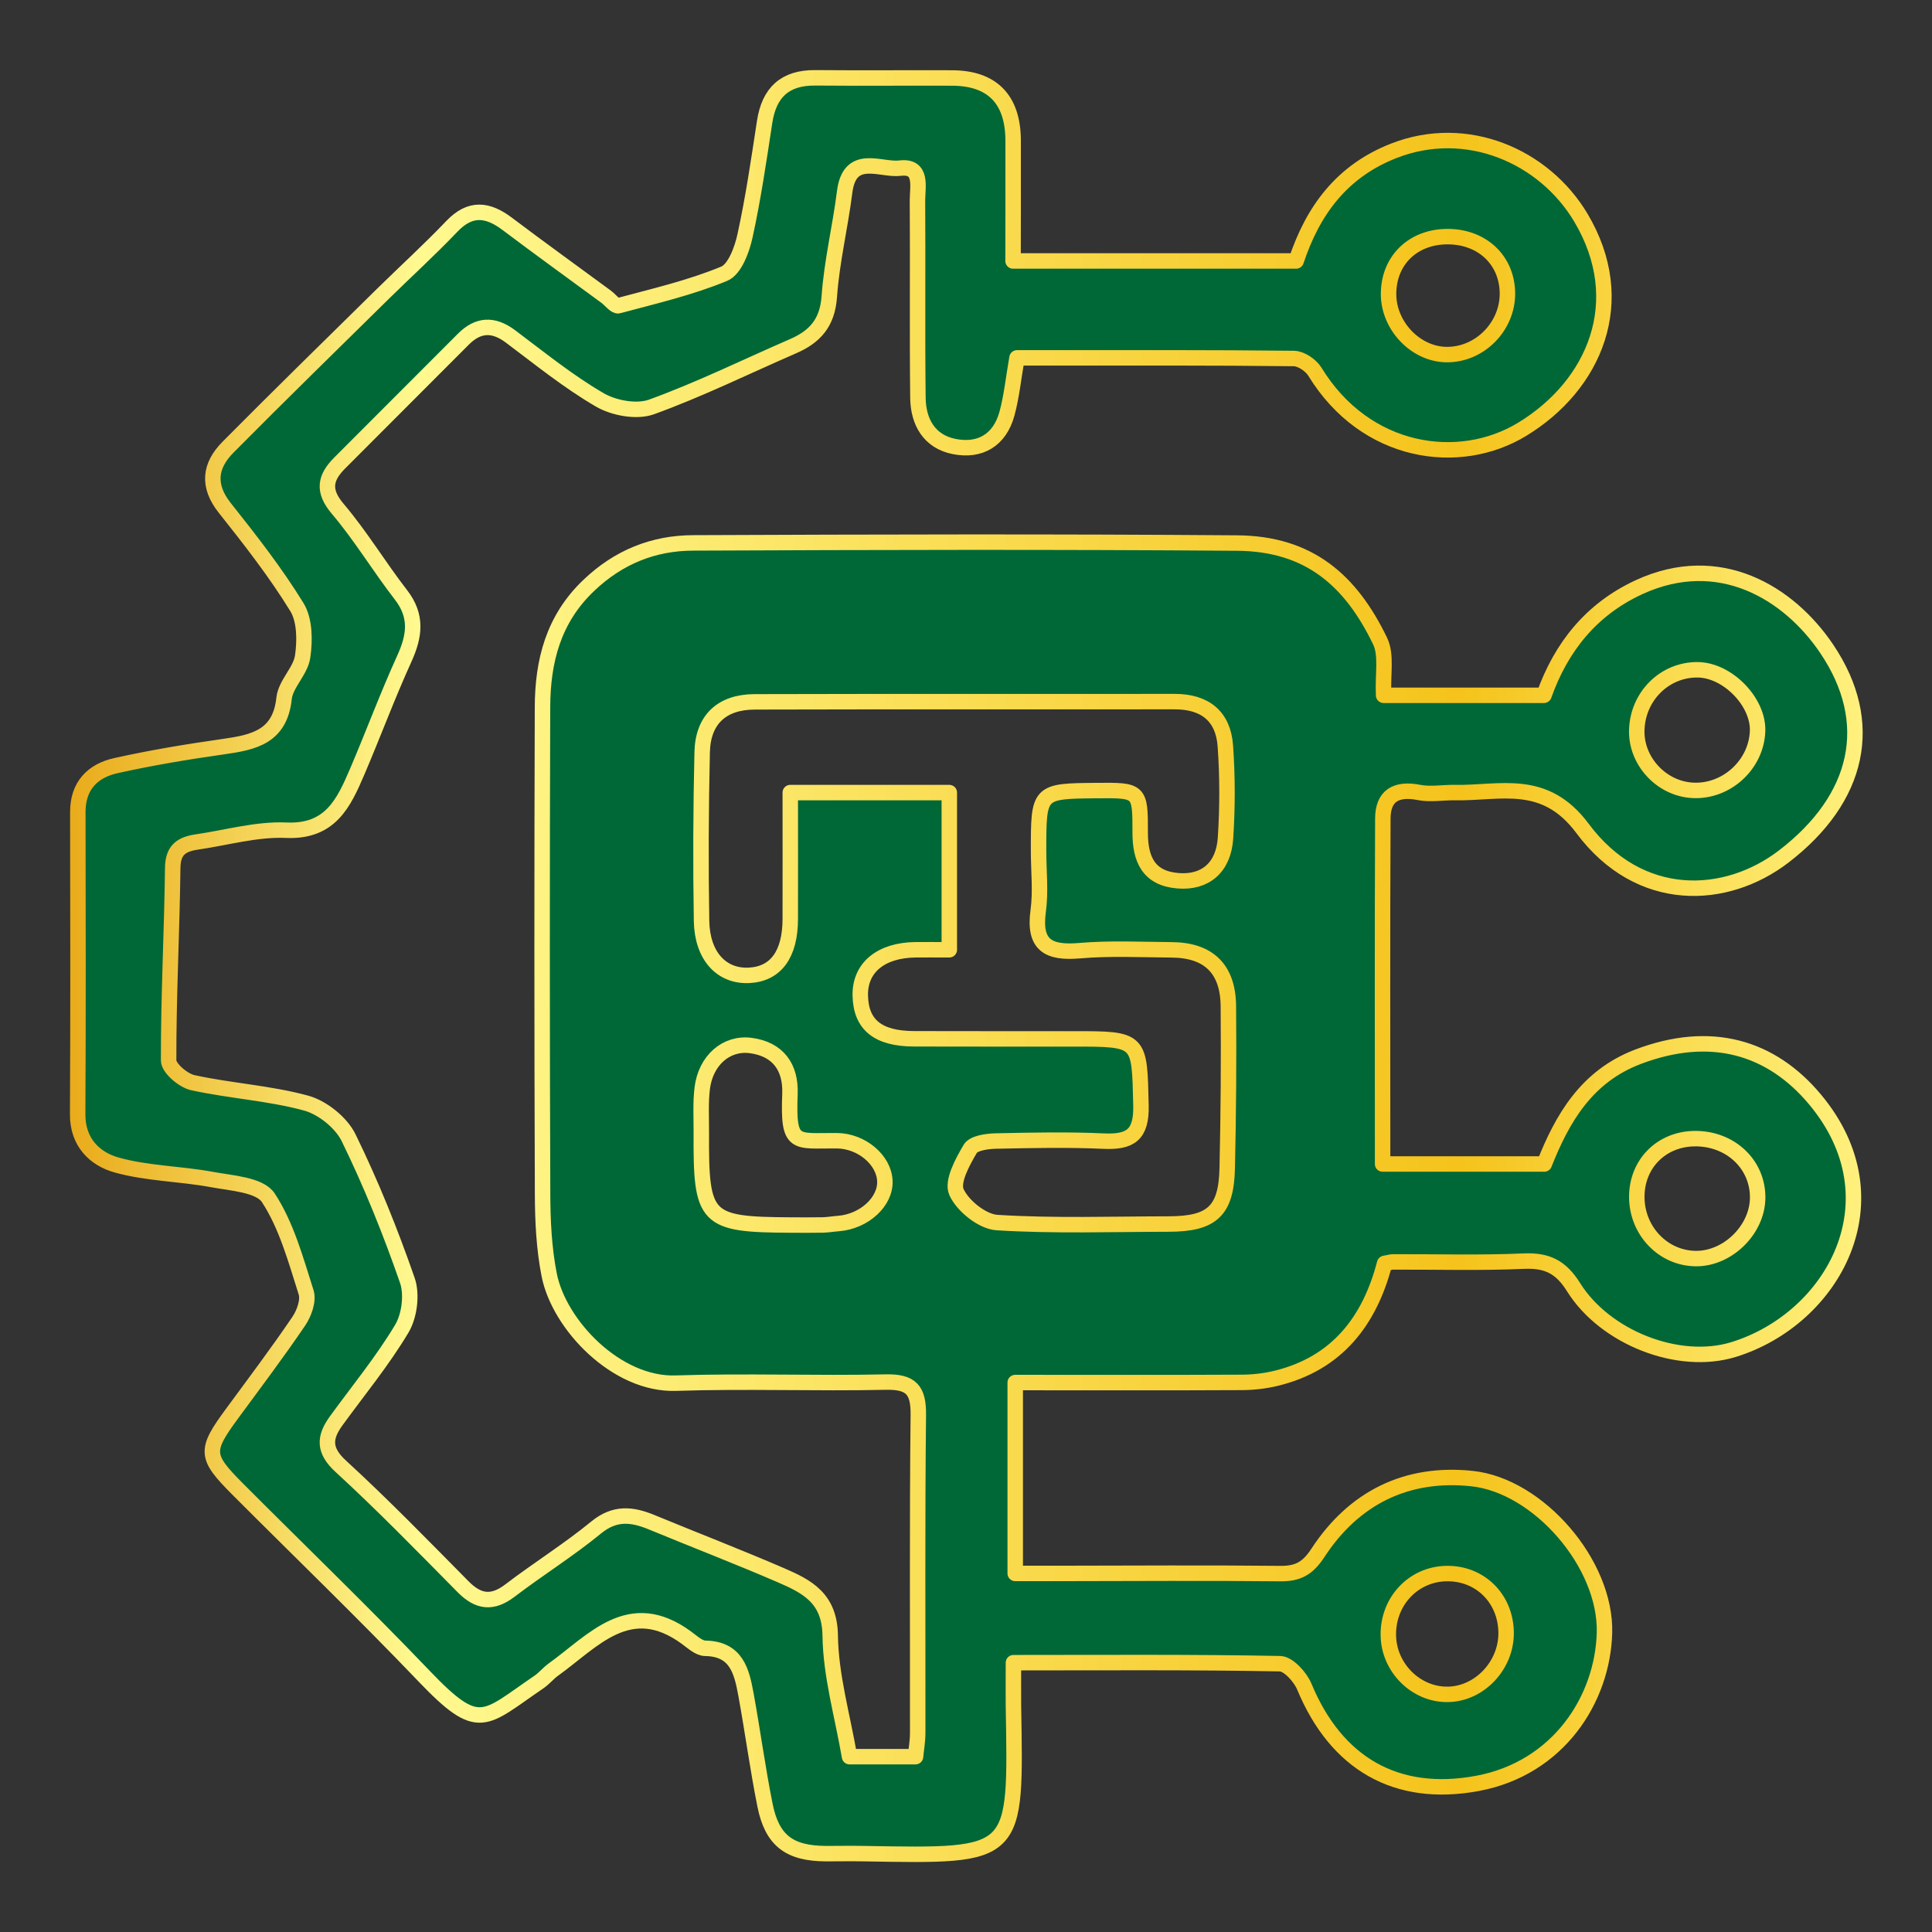 <?xml version="1.0" encoding="utf-8"?>
<!-- Generator: Adobe Illustrator 24.2.0, SVG Export Plug-In . SVG Version: 6.00 Build 0)  -->
<svg version="1.1" id="Layer_1" xmlns="http://www.w3.org/2000/svg" xmlns:xlink="http://www.w3.org/1999/xlink" x="0px" y="0px"
	 viewBox="0 0 250 250" style="enable-background:new 0 0 250 250;" xml:space="preserve">
<rect x="0" y="0" width="250" height="250" fill="#333333" stroke="none"/>
<style type="text/css">
	.st0{fill:#006837;stroke:url(#SVGID_1_);stroke-width:2;stroke-linecap:round;stroke-linejoin:round;stroke-miterlimit:10;}
	.st1{fill:#006837;stroke:url(#SVGID_2_);stroke-width:2;stroke-linecap:round;stroke-linejoin:round;stroke-miterlimit:10;}
	.st2{fill:#006837;stroke:url(#SVGID_3_);stroke-width:2;stroke-linecap:round;stroke-linejoin:round;stroke-miterlimit:10;}
	.st3{fill:#006837;stroke:url(#SVGID_4_);stroke-width:2;stroke-linecap:round;stroke-linejoin:round;stroke-miterlimit:10;}
	.st4{fill:#006837;stroke:url(#SVGID_5_);stroke-width:2;stroke-linecap:round;stroke-linejoin:round;stroke-miterlimit:10;}
	.st5{fill:#006837;stroke:url(#SVGID_6_);stroke-width:2;stroke-linecap:round;stroke-linejoin:round;stroke-miterlimit:10;}
	.st6{fill:#006837;stroke:url(#SVGID_7_);stroke-width:2;stroke-linecap:round;stroke-linejoin:round;stroke-miterlimit:10;}
	.st7{fill:#006837;stroke:url(#SVGID_8_);stroke-width:2;stroke-linecap:round;stroke-linejoin:round;stroke-miterlimit:10;}
	.st8{fill:#006837;stroke:url(#SVGID_9_);stroke-width:2;stroke-linecap:round;stroke-linejoin:round;stroke-miterlimit:10;}
	.st9{fill:#006837;stroke:url(#SVGID_10_);stroke-width:2;stroke-linecap:round;stroke-linejoin:round;stroke-miterlimit:10;}
	.st10{fill:#006837;stroke:url(#SVGID_11_);stroke-width:2;stroke-linecap:round;stroke-linejoin:round;stroke-miterlimit:10;}
	.st11{fill:#006837;stroke:url(#SVGID_12_);stroke-width:2;stroke-linecap:round;stroke-linejoin:round;stroke-miterlimit:10;}
	.st12{fill:#006837;stroke:url(#SVGID_13_);stroke-width:2;stroke-linecap:round;stroke-linejoin:round;stroke-miterlimit:10;}
	.st13{fill:#006837;stroke:url(#SVGID_14_);stroke-width:2;stroke-linecap:round;stroke-linejoin:round;stroke-miterlimit:10;}
	.st14{fill:#006837;stroke:url(#SVGID_15_);stroke-width:2;stroke-linecap:round;stroke-linejoin:round;stroke-miterlimit:10;}
	.st15{fill:#006837;stroke:url(#SVGID_16_);stroke-width:2;stroke-linecap:round;stroke-linejoin:round;stroke-miterlimit:10;}
	.st16{fill:#006837;stroke:url(#SVGID_17_);stroke-width:2;stroke-linecap:round;stroke-linejoin:round;stroke-miterlimit:10;}
	.st17{fill:#006837;stroke:url(#SVGID_18_);stroke-width:2;stroke-linecap:round;stroke-linejoin:round;stroke-miterlimit:10;}
	.st18{fill:#006837;stroke:url(#SVGID_19_);stroke-width:2;stroke-linecap:round;stroke-linejoin:round;stroke-miterlimit:10;}
	.st19{fill:#006837;stroke:url(#SVGID_20_);stroke-width:2;stroke-linecap:round;stroke-linejoin:round;stroke-miterlimit:10;}
	.st20{fill:#006837;stroke:url(#SVGID_21_);stroke-width:2;stroke-linecap:round;stroke-linejoin:round;stroke-miterlimit:10;}
	.st21{fill:#006837;stroke:url(#SVGID_22_);stroke-width:2;stroke-linecap:round;stroke-linejoin:round;stroke-miterlimit:10;}
	.st22{fill:#006837;stroke:url(#SVGID_23_);stroke-width:2;stroke-linecap:round;stroke-linejoin:round;stroke-miterlimit:10;}
	.st23{fill:#006837;stroke:url(#SVGID_24_);stroke-width:2;stroke-linecap:round;stroke-linejoin:round;stroke-miterlimit:10;}
	.st24{fill:#006837;stroke:url(#SVGID_25_);stroke-width:2;stroke-linecap:round;stroke-linejoin:round;stroke-miterlimit:10;}
	.st25{fill:#006837;stroke:url(#SVGID_26_);stroke-width:2;stroke-linecap:round;stroke-linejoin:round;stroke-miterlimit:10;}
	.st26{fill:#006837;stroke:url(#SVGID_27_);stroke-width:2;stroke-linecap:round;stroke-linejoin:round;stroke-miterlimit:10;}
	.st27{fill:#006837;stroke:url(#SVGID_28_);stroke-width:2;stroke-linecap:round;stroke-linejoin:round;stroke-miterlimit:10;}
	.st28{fill:#006837;stroke:url(#SVGID_29_);stroke-width:2;stroke-linecap:round;stroke-linejoin:round;stroke-miterlimit:10;}
	.st29{fill:#006837;stroke:url(#SVGID_30_);stroke-width:2;stroke-linecap:round;stroke-linejoin:round;stroke-miterlimit:10;}
	.st30{fill:#006837;stroke:url(#SVGID_31_);stroke-width:2;stroke-linecap:round;stroke-linejoin:round;stroke-miterlimit:10;}
	.st31{fill:#006837;stroke:url(#SVGID_32_);stroke-width:2;stroke-linecap:round;stroke-linejoin:round;stroke-miterlimit:10;}
	.st32{fill:#006837;stroke:url(#SVGID_33_);stroke-width:2;stroke-linecap:round;stroke-linejoin:round;stroke-miterlimit:10;}
	.st33{fill:#006837;stroke:url(#SVGID_34_);stroke-width:2;stroke-linecap:round;stroke-linejoin:round;stroke-miterlimit:10;}
	.st34{fill:#006837;stroke:url(#SVGID_35_);stroke-width:2;stroke-linecap:round;stroke-linejoin:round;stroke-miterlimit:10;}
	.st35{fill:#006837;stroke:url(#SVGID_36_);stroke-width:2;stroke-linecap:round;stroke-linejoin:round;stroke-miterlimit:10;}
	.st36{fill:#006837;stroke:url(#SVGID_37_);stroke-width:2;stroke-linecap:round;stroke-linejoin:round;stroke-miterlimit:10;}
	.st37{fill:#006837;stroke:url(#SVGID_38_);stroke-width:2;stroke-linecap:round;stroke-linejoin:round;stroke-miterlimit:10;}
</style>
<g>
	<linearGradient id="SVGID_1_" gradientUnits="userSpaceOnUse" x1="9" y1="125" x2="241" y2="125">
		<stop  offset="0" style="stop-color:#E8991E"/>
		<stop  offset="0" style="stop-color:#E9AB1A"/>
		<stop  offset="0.194" style="stop-color:#FFF990"/>
		<stop  offset="0.775" style="stop-color:#F5C31B"/>
		<stop  offset="1" style="stop-color:#FFF17E"/>
	</linearGradient>
	<path class="st0" d="M131.09,33.77c12.46,0,24.49,0,36.63,0c2.16-6.51,5.89-11.61,12.62-14.25c9.47-3.71,19.48,0.69,24.22,8.64
		c6.46,10.85,1.76,21.7-7.59,27.39c-8.15,4.96-20.27,3.27-26.83-7.46c-0.51-0.83-1.78-1.69-2.71-1.7
		c-10.7-0.12-21.41-0.08-32.11-0.08c-1.22,0-2.44,0-3.72,0c-0.45,2.55-0.68,4.94-1.3,7.22c-0.93,3.41-3.47,4.92-6.83,4.25
		c-3.22-0.64-4.65-3.18-4.69-6.29c-0.1-8.51,0-17.02-0.06-25.53c-0.01-1.76,0.72-4.56-2.26-4.2c-2.49,0.31-6.51-2.08-7.16,3.07
		c-0.57,4.53-1.67,9.02-1.99,13.56c-0.24,3.38-1.85,5.18-4.69,6.41c-6.1,2.65-12.08,5.6-18.32,7.86c-1.91,0.69-4.85,0.15-6.68-0.91
		c-4.08-2.37-7.79-5.39-11.58-8.23c-2.21-1.65-4.18-1.54-6.09,0.38c-5.33,5.34-10.67,10.67-16,16.02c-1.88,1.89-2.24,3.58-0.24,5.93
		c2.97,3.5,5.36,7.49,8.18,11.13c2.12,2.74,1.77,5.3,0.44,8.23c-2.19,4.81-4.03,9.79-6.11,14.65c-1.74,4.05-3.46,7.82-9.17,7.57
		c-3.83-0.17-7.71,0.96-11.56,1.52c-1.92,0.28-3.11,0.97-3.14,3.33c-0.1,8.32-0.55,16.63-0.53,24.94c0,1,1.89,2.61,3.14,2.88
		c4.85,1.06,9.88,1.34,14.65,2.64c2.12,0.58,4.54,2.52,5.5,4.48c2.92,5.97,5.42,12.18,7.6,18.46c0.63,1.82,0.28,4.59-0.72,6.26
		c-2.49,4.17-5.62,7.97-8.49,11.92c-1.55,2.14-1.66,3.81,0.6,5.88c5.45,5,10.62,10.32,15.83,15.59c1.98,2,3.79,2.22,6.07,0.48
		c3.66-2.79,7.59-5.24,11.14-8.15c2.41-1.98,4.64-1.73,7.17-0.69c5.59,2.31,11.23,4.48,16.78,6.88c3.38,1.46,6.28,2.97,6.34,7.8
		c0.07,5.17,1.58,10.33,2.5,15.66c2.77,0,5.48,0,8.54,0c0.09-0.96,0.28-2,0.28-3.04c0.02-13.72-0.07-27.45,0.08-41.17
		c0.04-3.24-0.92-4.33-4.22-4.26c-9.05,0.2-18.12-0.16-27.17,0.14c-7.67,0.25-15.09-7.54-16.37-13.99c-0.68-3.43-0.85-7-0.86-10.5
		c-0.08-21-0.08-41.99-0.01-62.99c0.02-5.94,1.39-11.38,5.99-15.75c3.86-3.68,8.37-5.48,13.5-5.5c23.47-0.1,46.94-0.16,70.4,0.02
		c9.32,0.07,14.7,4.84,18.49,12.67c0.88,1.81,0.33,4.3,0.46,7.03c3.4,0,6.78,0,10.16,0c3.43,0,6.86,0,10.59,0
		c2.22-6.25,6.13-11.14,12.3-13.99c10.38-4.78,19.39,0.71,24.29,7.98c6.44,9.55,4.22,19.35-5.55,26.86
		c-7.46,5.73-18.66,6.3-26.05-3.62c-4.93-6.62-10.64-4.54-16.51-4.64c-1.56-0.03-3.16,0.28-4.66-0.02c-2.92-0.57-4.66,0.4-4.67,3.38
		c-0.07,14.8-0.03,29.61-0.03,44.7c7.02,0,13.82,0,20.92,0c2.32-5.84,5.42-11.32,12.11-13.87c9.44-3.59,17.25-1.27,22.92,5.51
		c10.89,13.03,2.35,28.39-10.54,32.37c-7.12,2.19-16.62-1.55-20.7-8.07c-1.67-2.67-3.47-3.5-6.47-3.37
		c-5.62,0.25-11.25,0.08-16.88,0.1c-0.27,0-0.53,0.09-1.1,0.19c-1.92,7.39-6.12,12.95-14.04,14.87c-1.43,0.35-2.93,0.52-4.39,0.53
		c-9.71,0.05-19.43,0.02-29.37,0.02c0,8.23,0,16.14,0,24.7c1.88,0,3.87,0,5.86,0c9.47-0.01,18.94-0.08,28.41,0.02
		c2.29,0.03,3.57-0.65,4.89-2.67c4.66-7.13,11.48-10.53,19.97-9.62c8.58,0.92,17.36,11.02,17.12,19.96
		c-0.24,8.62-5.98,17.53-16.44,19.48c-10.53,1.96-18.29-2.61-22.4-12.52c-0.52-1.25-2.06-2.95-3.15-2.97
		c-11.35-0.22-22.71-0.13-34.49-0.13c0,2.1-0.02,3.84,0,5.59c0.32,19.61,0.69,19.47-19.31,19.12c-1.65-0.03-3.29,0-4.94,0
		c-4.73-0.02-6.98-1.68-7.9-6.28c-0.95-4.74-1.59-9.54-2.46-14.3c-0.55-2.99-1.21-5.93-5.27-5.99c-0.82-0.01-1.68-0.83-2.44-1.38
		c-7.36-5.38-12.04,0.42-17.21,4.13c-0.67,0.48-1.19,1.15-1.87,1.61c-7.16,4.87-7.69,6.74-14.87-0.77
		c-7.87-8.23-16.08-16.14-24.12-24.2c-4.23-4.25-4.25-4.96-0.68-9.82c2.9-3.94,5.85-7.86,8.6-11.91c0.69-1.02,1.28-2.67,0.94-3.73
		c-1.34-4.2-2.53-8.63-4.89-12.23c-1.1-1.68-4.73-1.89-7.29-2.36c-4.09-0.76-8.36-0.77-12.34-1.88c-2.83-0.79-5.06-2.94-5.04-6.55
		c0.07-13.04,0.04-26.07,0.02-39.11c-0.01-3.42,1.92-5.35,4.93-6.02c4.58-1.02,9.22-1.79,13.87-2.45c3.93-0.56,7.36-1.24,7.89-6.26
		c0.2-1.86,2.13-3.52,2.4-5.39c0.31-2.09,0.29-4.73-0.74-6.41c-2.76-4.49-6.04-8.69-9.33-12.83c-2.3-2.89-1.94-5.49,0.41-7.86
		c6.61-6.67,13.34-13.24,20.03-19.83c2.98-2.93,6.07-5.74,8.95-8.76c2.39-2.5,4.64-2.21,7.16-0.31c4.23,3.19,8.53,6.29,12.8,9.43
		c0.54,0.4,1.19,1.27,1.58,1.16c4.61-1.24,9.3-2.32,13.69-4.14c1.37-0.57,2.31-3.12,2.7-4.93c1.06-4.85,1.78-9.78,2.53-14.7
		c0.58-3.82,2.62-5.75,6.54-5.72c5.9,0.05,11.8,0,17.7,0.02c5.16,0.01,7.87,2.71,7.92,7.99C131.12,23.14,131.09,28.22,131.09,33.77z
		 M122.84,122.9c-1.88,0-3.11-0.01-4.34,0c-4.52,0.04-7.27,2.33-7.18,5.95c0.09,3.76,2.29,5.55,6.94,5.57
		c6.86,0.02,13.72,0.01,20.58,0.01c8.79,0,8.6,0,8.8,8.64c0.08,3.79-1.38,4.75-4.83,4.59c-4.66-0.21-9.33-0.11-13.99-0.01
		c-1.14,0.03-2.84,0.27-3.27,1.01c-1.01,1.71-2.4,4.25-1.78,5.6c0.82,1.8,3.35,3.82,5.25,3.94c7.38,0.46,14.8,0.2,22.21,0.19
		c5.6-0.01,7.45-1.68,7.57-7.21c0.16-6.99,0.21-13.99,0.15-20.98c-0.04-4.84-2.57-7.26-7.34-7.29c-3.98-0.03-7.98-0.23-11.93,0.11
		c-4.02,0.34-5.94-0.7-5.34-5.12c0.35-2.56,0.05-5.21,0.05-7.81c0-7.72,0-7.72,7.49-7.79c5.6-0.05,5.67-0.05,5.66,5.42
		c-0.01,3.46,1.08,5.94,4.89,6.25c3.52,0.29,5.9-1.7,6.15-5.53c0.26-3.96,0.26-7.96-0.02-11.91c-0.27-3.85-2.64-5.75-6.56-5.74
		c-18.11,0.02-36.23-0.02-54.34,0.03c-4.26,0.01-6.71,2.3-6.8,6.53c-0.17,7.27-0.2,14.55-0.08,21.82c0.08,4.55,2.6,7.22,6.16,7.04
		c3.45-0.18,5.31-2.71,5.32-7.29c0.02-5.43,0-10.86,0-16.36c7.23,0,13.85,0,20.58,0C122.84,109.47,122.84,115.99,122.84,122.9z
		 M102.38,158.52c1.37,0,2.74,0.02,4.11-0.01c0.68-0.02,1.36-0.14,2.04-0.19c3.31-0.27,6.1-2.84,5.97-5.52
		c-0.12-2.72-3.02-5.16-6.2-5.19c-5.42-0.04-6.35,0.81-6.08-6.06c0.13-3.44-1.53-5.79-5.07-6.26c-3.17-0.42-5.83,1.93-6.28,5.51
		c-0.23,1.89-0.11,3.84-0.12,5.76C90.69,157.87,91.26,158.46,102.38,158.52z M227.43,94.61c0.14-3.77-3.88-7.9-7.74-7.94
		c-4.23-0.05-7.72,3.35-7.89,7.71c-0.17,4.05,3.16,7.68,7.24,7.89C223.4,102.5,227.27,98.96,227.43,94.61z M211.8,154.87
		c0,4.39,3.41,7.96,7.65,7.99c4.1,0.03,7.92-3.7,7.99-7.8c0.07-4.39-3.54-7.79-8.2-7.72C214.96,147.41,211.8,150.61,211.8,154.87z
		 M179.65,211.55c0.03,4.25,3.6,7.79,7.75,7.7c4.1-0.09,7.56-3.8,7.49-8.04c-0.07-4.41-3.42-7.69-7.76-7.59
		C182.89,203.71,179.61,207.19,179.65,211.55z M187.38,30.62c-4.53-0.03-7.73,3.08-7.7,7.49c0.03,4.04,3.45,7.65,7.36,7.77
		c4.36,0.13,8.1-3.61,8.02-8.02C194.98,33.65,191.8,30.65,187.38,30.62z"/>
</g>
</svg>
